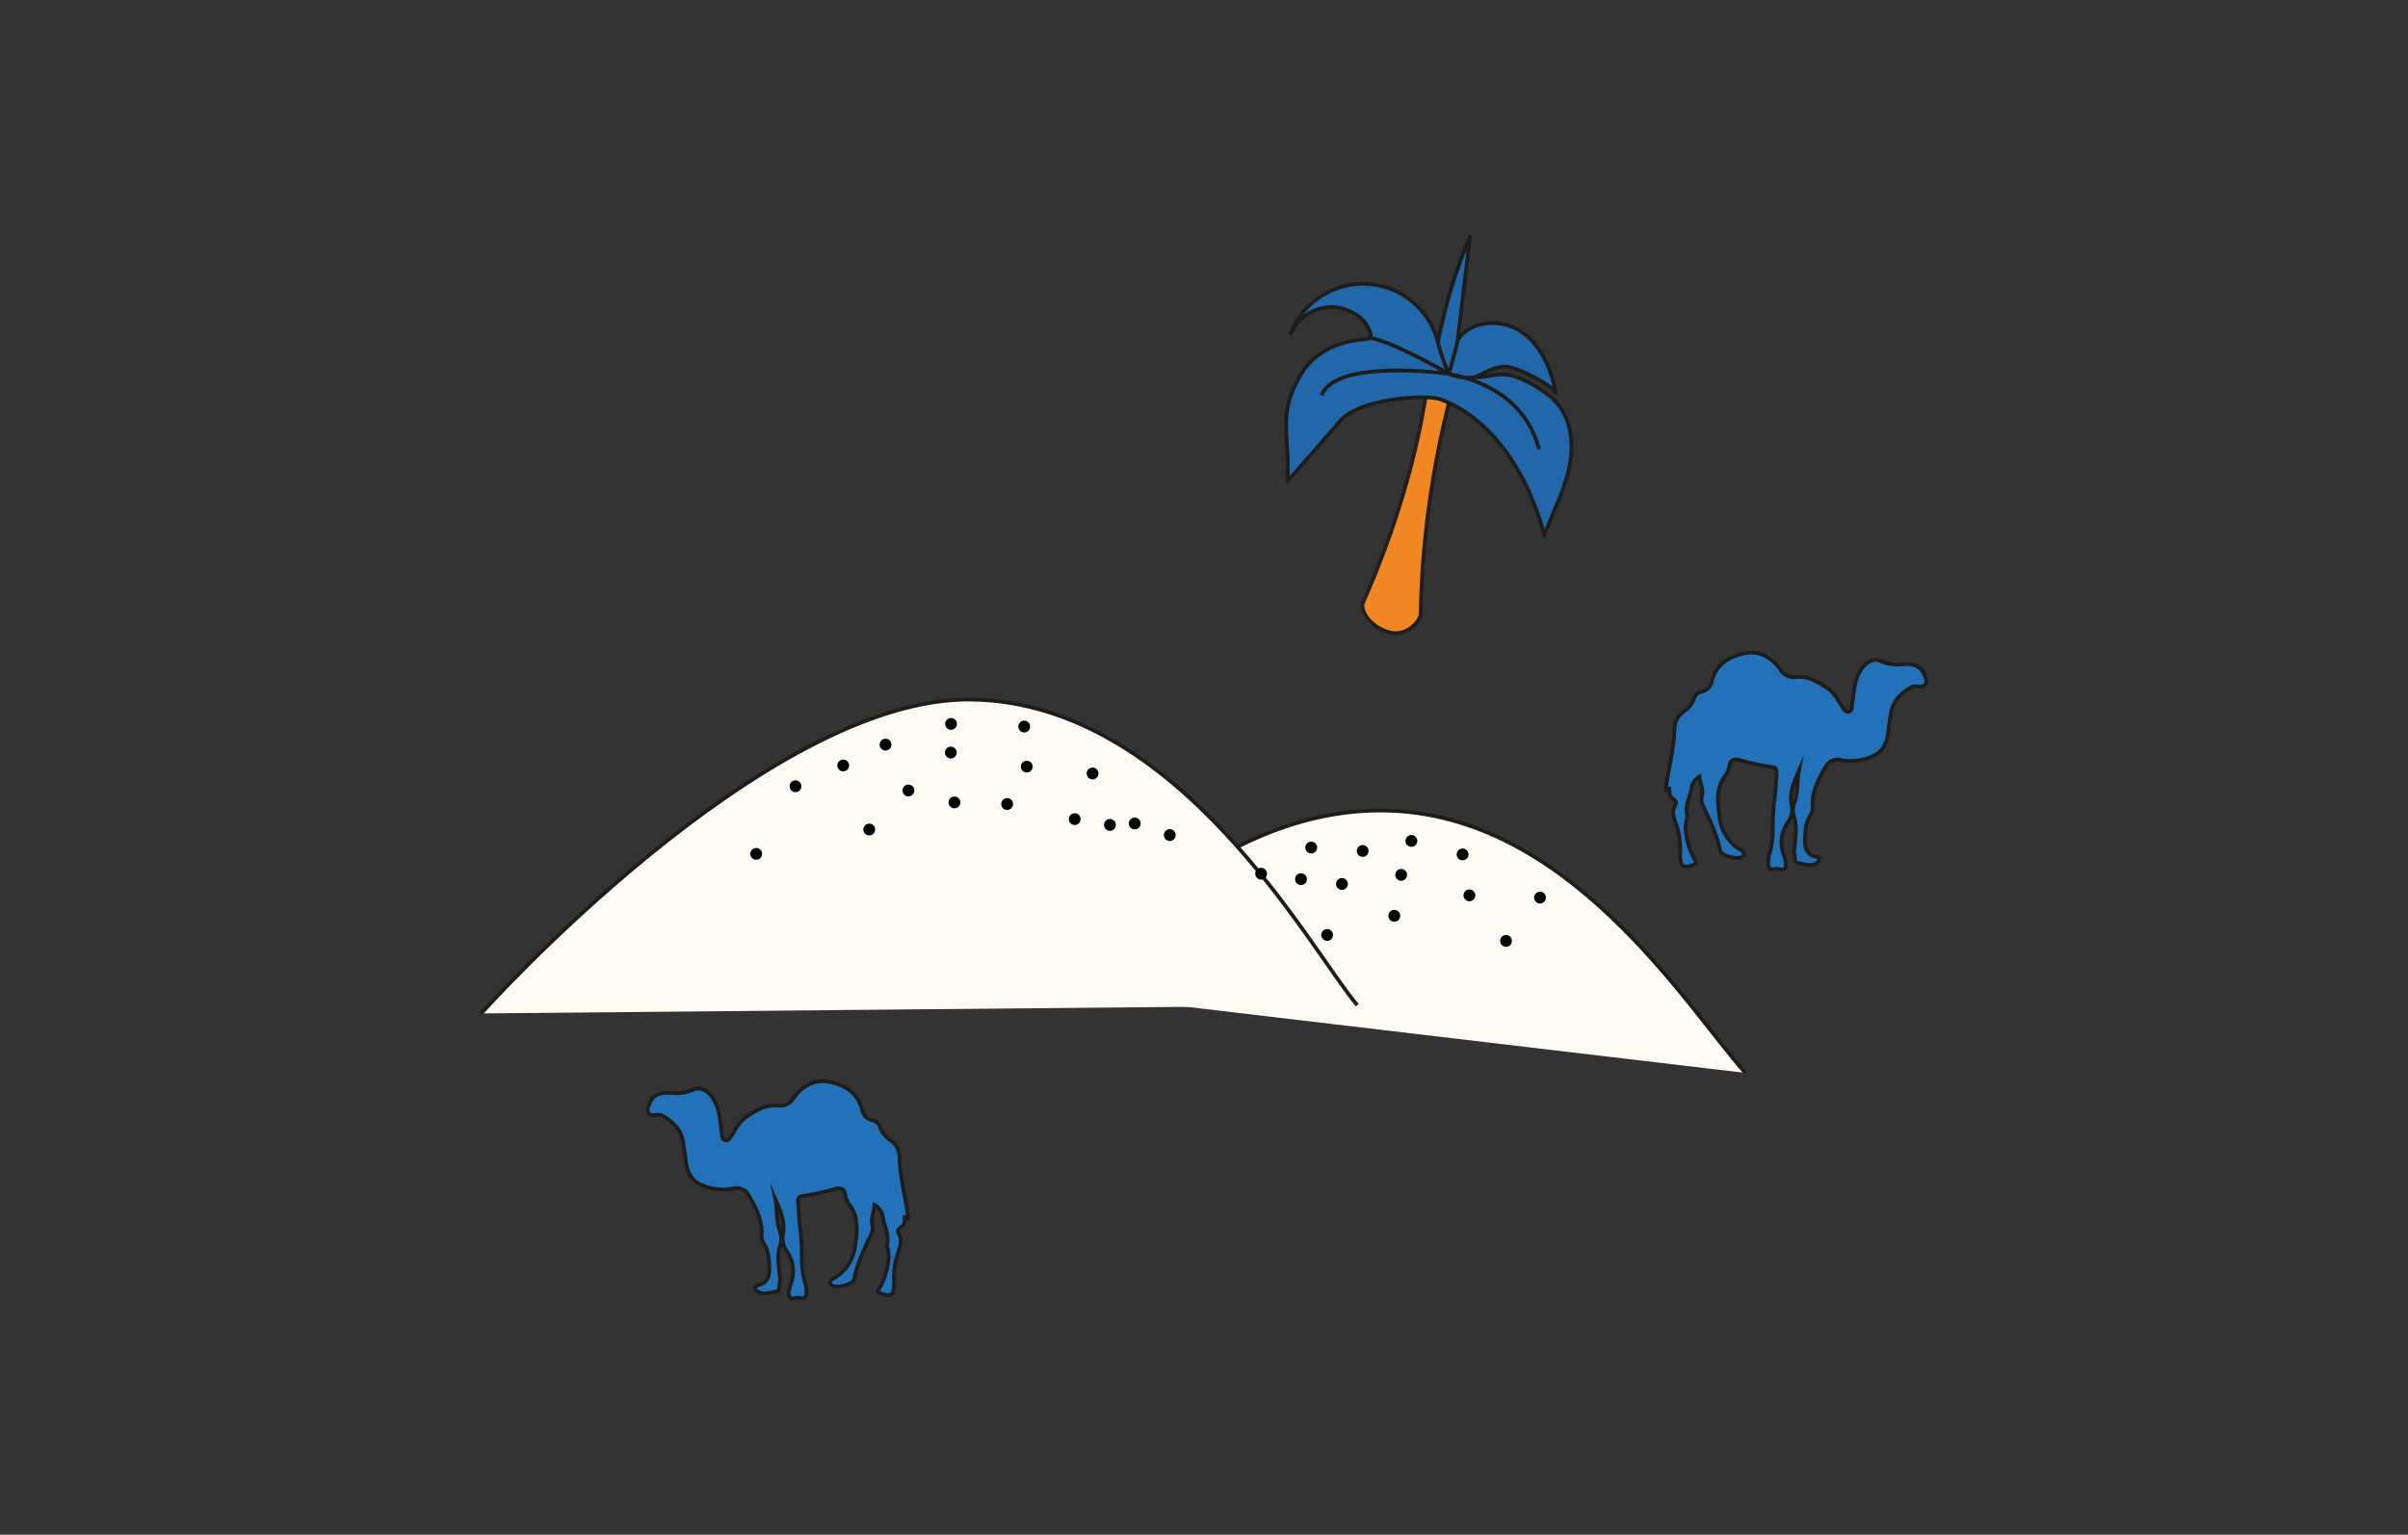 <svg xmlns="http://www.w3.org/2000/svg" viewBox="0 0 640 408"><rect x="0" y="0" width="640" height="408" fill="#333333" stroke="none"/><defs><style>.cls-1{fill:#2372b9;}.cls-1,.cls-3,.cls-4,.cls-5{stroke:#1d1d1b;}.cls-1,.cls-2,.cls-5{stroke-miterlimit:10;}.cls-2{fill:#f18724;stroke:#231f20;}.cls-2,.cls-3,.cls-4{fill-rule:evenodd;}.cls-3{fill:#2167a9;}.cls-3,.cls-4{stroke-linecap:round;stroke-linejoin:round;}.cls-4,.cls-7{fill:none;}.cls-5{fill:#fffaf5;}.cls-6{fill:#010101;}</style></defs><g id="_1-auslagerung" data-name="1-auslagerung"><g id="_2-auslagerung" data-name="2-auslagerung"><g id="_2-it-outsourcing" data-name="2-it-outsourcing"><g id="kamel_2" data-name="kamel 2"><path class="cls-1" d="M206.08,318.81c.56,2.77.12,5.65,1.14,8.34a6,6,0,0,1,.16,3.86c-.92,2.76-.41,5.47-.14,8.21a5.63,5.63,0,0,1,0,1.92c-.22.83.22,2-1.11,2.22-1.69.32-3.42,1-5-.16-.91-.67-.28-1.42.4-1.57,2.76-.62,3-2.69,2.93-4.89s-.23-4.44-1.59-6.36a3.43,3.43,0,0,1-.43-2.21c.21-4.07-1.73-7.44-3.65-10.77A3.62,3.62,0,0,0,194.7,316a14,14,0,0,1-8.43-1.09c-2.54-1.1-3.7-3.51-4-6.26-.21-1.72-.44-3.44-.72-5.15-.57-3.38-2.85-5.44-5.67-7a2.82,2.82,0,0,0-1.59-.06c-1.81.23-2.58-.71-1.95-2.45,1-2.65,2.54-3.65,5.71-3.48a11.88,11.88,0,0,0,6.15-.81c2.1-1,4.27.51,5.5,2.59,1.69,2.86,1.67,6,2.16,9.07.11.7,0,1.52.86,1.76s1.29-.6,1.7-1.21c1.2-1.79,2.1-3.81,4-5.05,2.56-1.66,5.09-3.28,8.39-2.93a4.23,4.23,0,0,0,4.12-2c2.21-3.11,5.42-5.07,9.2-4.38,4.14.76,7.83,2.76,9,7.44a3.47,3.47,0,0,0,2.63,2.79,2.74,2.74,0,0,1,2.12,1.83,6.8,6.8,0,0,0,2.63,3.39,5.67,5.67,0,0,1,2.58,4.76c.08,5.21,1.54,10.24,2.23,15.38a6.91,6.91,0,0,1,0,.91c-.59.13-.32-.59-.84-.53,0,.17-.06.36-.07.56,0,1.48,0,1.46-1.39,2.52a1,1,0,0,0-.17,1.33c1,1.58.47,3.16,0,4.69a20,20,0,0,0-1.22,8.29,8.18,8.18,0,0,1-.21,2.25,1.33,1.33,0,0,1-1.37,1.17,8.13,8.13,0,0,1-2.58-.75c-.28-.13,0-.68.2-1a19.39,19.39,0,0,0,2.46-7.64,9.31,9.31,0,0,0-.17-2.89c-.1-.37-.32-.78-.23-1.11.71-2.58-.65-4.83-1.06-7.23a4.49,4.49,0,0,0-2.23-3.34c-.1,1.86-1.12,3.43-.57,5.27a3.56,3.56,0,0,1-.37,2.53c-1.75,3.83-3.69,7.59-4.46,11.82-.28,1.56-5.12,2.7-6.14,1.51-.6-.7,0-1.26.55-1.57a11.5,11.5,0,0,0,5.85-8.91c.5-3.61,1-7.36-1.45-10.67a5.56,5.56,0,0,1-1.18-2.65c-.16-1.66-1.31-2-2.57-1.67a62.71,62.71,0,0,1-8.88,1.92c-1,.11-1.16.9-1.11,1.7.19,2.54.27,5.1.67,7.6a68.7,68.7,0,0,1,.33,7.3,22.19,22.19,0,0,0,.91,6.57,7.65,7.65,0,0,1,.31,2.25c.06,1.54-.43,2-1.94,1.66-.88-.22-2.09.66-2.57-.33s.07-2.34.39-3.45a9.4,9.4,0,0,0,.28-5.74,12.69,12.69,0,0,0-1.57-3.2,5.66,5.66,0,0,1-.77-4.48C208.66,324.53,207.34,321.65,206.08,318.81Z"/></g><g id="kamel_3" data-name="kamel 3"><path class="cls-1" d="M478.1,204.93c-.55,2.77-.12,5.64-1.14,8.34a6,6,0,0,0-.16,3.85c.92,2.77.41,5.48.15,8.22a5.17,5.17,0,0,0,0,1.92c.21.83-.23,2,1.11,2.21,1.68.33,3.42,1,5-.15.92-.67.29-1.42-.4-1.57-2.75-.63-3-2.69-2.93-4.9s.24-4.43,1.6-6.36a3.4,3.4,0,0,0,.42-2.2c-.21-4.07,1.74-7.45,3.66-10.77a3.6,3.6,0,0,1,4-1.45,14,14,0,0,0,8.43-1.1c2.55-1.1,3.7-3.5,4-6.25.21-1.72.43-3.44.72-5.15.57-3.39,2.84-5.44,5.66-7a2.83,2.83,0,0,1,1.59-.06c1.82.23,2.59-.71,1.95-2.46-1-2.65-2.54-3.64-5.71-3.48a11.64,11.64,0,0,1-6.14-.81c-2.1-1-4.28.51-5.5,2.59-1.7,2.87-1.68,6-2.17,9.08-.11.7,0,1.52-.86,1.76s-1.29-.6-1.69-1.21c-1.2-1.79-2.11-3.81-4-5.05-2.55-1.66-5.08-3.28-8.38-2.93a4.25,4.25,0,0,1-4.13-2c-2.21-3.11-5.41-5.07-9.19-4.38-4.15.75-7.83,2.76-9,7.43a3.46,3.46,0,0,1-2.62,2.8,2.73,2.73,0,0,0-2.13,1.82,6.67,6.67,0,0,1-2.63,3.4,5.66,5.66,0,0,0-2.57,4.76c-.09,5.2-1.55,10.24-2.23,15.38a6.79,6.79,0,0,0,0,.9c.6.14.32-.59.84-.52a4.27,4.27,0,0,1,.07.56c0,1.48,0,1.46,1.39,2.52a1,1,0,0,1,.17,1.33c-1,1.57-.47,3.15.05,4.69a19.94,19.94,0,0,1,1.21,8.28,7.89,7.89,0,0,0,.22,2.26,1.32,1.32,0,0,0,1.37,1.17,8,8,0,0,0,2.57-.76c.29-.13,0-.67-.2-1a19.12,19.12,0,0,1-2.45-7.63,9.39,9.39,0,0,1,.17-2.9c.09-.36.31-.78.22-1.1-.71-2.58.65-4.83,1.07-7.23a4.47,4.47,0,0,1,2.22-3.34c.11,1.85,1.13,3.43.58,5.27a3.52,3.52,0,0,0,.36,2.52c1.76,3.84,3.69,7.6,4.46,11.82.29,1.57,5.13,2.71,6.15,1.52.59-.7,0-1.26-.56-1.57A11.5,11.5,0,0,1,457,217c-.5-3.61-1-7.36,1.44-10.67a5.55,5.55,0,0,0,1.18-2.66c.16-1.65,1.32-2,2.57-1.66a65.44,65.44,0,0,0,8.89,1.92c1,.1,1.16.9,1.1,1.7-.18,2.54-.27,5.09-.66,7.6a66.17,66.17,0,0,0-.34,7.3,22.22,22.22,0,0,1-.9,6.57,7.31,7.31,0,0,0-.32,2.24c-.05,1.55.43,2,1.94,1.66.89-.21,2.1.67,2.57-.32s-.07-2.34-.39-3.45a9.4,9.4,0,0,1-.28-5.74,13.13,13.13,0,0,1,1.58-3.21,5.6,5.6,0,0,0,.76-4.47C475.53,210.64,476.85,207.76,478.1,204.93Z"/></g><g id="palme_2" data-name="palme 2"><path class="cls-2" d="M362.09,160.58c-.18,3.74,4.79,7.74,9,7.76a7.5,7.5,0,0,0,6.47-4.68,251.09,251.09,0,0,1,10-65.63l-2.73,1.21-4.52-3.86Q376.72,127.69,362.09,160.58Z"/><path class="cls-3" d="M382.17,91a20.53,20.53,0,0,0-39.07-2.41,12,12,0,0,1,11.7-6.93c3.12.27,7.13,2.21,8.64,5.13,2,3.8.26,3.16-2.93,3.64-6.05.91-11.52,3.7-14.75,9.1-6.54,10.92-2.77,16.25-3.61,28.44,0,0,8.56-9.7,14-16s23.31-7.08,26.72-5.81c14.85,5.55,23.94,21.82,27.57,36.18,2.18-6,5.27-11.74,6.62-18s.61-13.47-4-18c-2-2-7.35-5.55-11.32-6.5s-6.6.73-9.4.34c2.18-1,5.54-3.26,8.81-2.57s10.83,4.45,12.34,6.84c-1.06-6.07-3.82-12.54-9-16.17s-13.63-3.27-17.07,2.13l3.28-27.55A141.35,141.35,0,0,0,382.17,91Z"/><path class="cls-4" d="M408.93,119.05c-4.39-16.25-20.95-19-23.82-19.67,0,0-29.4-4.12-33.69,5.35"/><path class="cls-4" d="M387.48,90.48l-2.37,8.9A45.51,45.51,0,0,1,382.17,91"/><path class="cls-4" d="M392.42,100.25a13.82,13.82,0,0,1-7.31-.87s-15.6-9-21.17-9.53"/></g><g id="sand"><path class="cls-5" d="M282.94,263.81s35.91-49,84.94-48.34,80.1,51.79,96,69.75"/><path class="cls-5" d="M127.91,269.41s75.6-84.54,130.58-83.44,89.35,65.88,102.24,81.25"/><circle class="cls-6" cx="285.64" cy="217.75" r="1.57"/><circle class="cls-6" cx="301.59" cy="218.92" r="1.57"/><circle class="cls-6" cx="235.36" cy="197.95" r="1.57"/><circle class="cls-6" cx="252.71" cy="200.06" r="1.57"/><circle class="cls-6" cx="272.89" cy="203.8" r="1.57"/><circle class="cls-6" cx="224.11" cy="203.49" r="1.57"/><circle class="cls-6" cx="252.77" cy="192.44" r="1.57"/><circle class="cls-6" cx="241.44" cy="210.14" r="1.57"/><circle class="cls-6" cx="400.28" cy="250.12" r="1.57"/><circle class="cls-6" cx="352.73" cy="248.55" r="1.57"/><circle class="cls-6" cx="409.3" cy="238.62" r="1.57"/><circle class="cls-6" cx="356.67" cy="234.99" r="1.57"/><circle class="cls-6" cx="253.68" cy="213.31" r="1.57"/><circle class="cls-6" cx="390.54" cy="238.02" r="1.57"/><circle class="cls-6" cx="372.4" cy="232.57" r="1.57"/><circle class="cls-6" cx="345.78" cy="233.72" r="1.57"/><circle class="cls-6" cx="267.68" cy="213.74" r="1.57"/><circle class="cls-6" cx="231.03" cy="220.52" r="1.57"/><circle class="cls-6" cx="388.73" cy="227.13" r="1.57"/><circle class="cls-6" cx="370.58" cy="243.46" r="1.57"/><circle class="cls-6" cx="335.19" cy="232.27" r="1.57"/><circle class="cls-6" cx="362.17" cy="226.22" r="1.57"/><circle class="cls-6" cx="211.43" cy="209.02" r="1.57"/><circle class="cls-6" cx="375.12" cy="223.55" r="1.57"/><circle class="cls-6" cx="348.5" cy="225.31" r="1.57"/><circle class="cls-6" cx="290.38" cy="205.62" r="1.57"/><circle class="cls-6" cx="200.98" cy="226.99" r="1.57"/><circle class="cls-6" cx="295" cy="219.3" r="1.57"/><circle class="cls-6" cx="272.22" cy="193.15" r="1.57"/><circle class="cls-6" cx="310.9" cy="222" r="1.57"/></g></g></g></g><g id="_0-regelwerke" data-name="0-regelwerke"><rect class="cls-7" x="-0.08" width="640.16" height="408"/></g></svg>